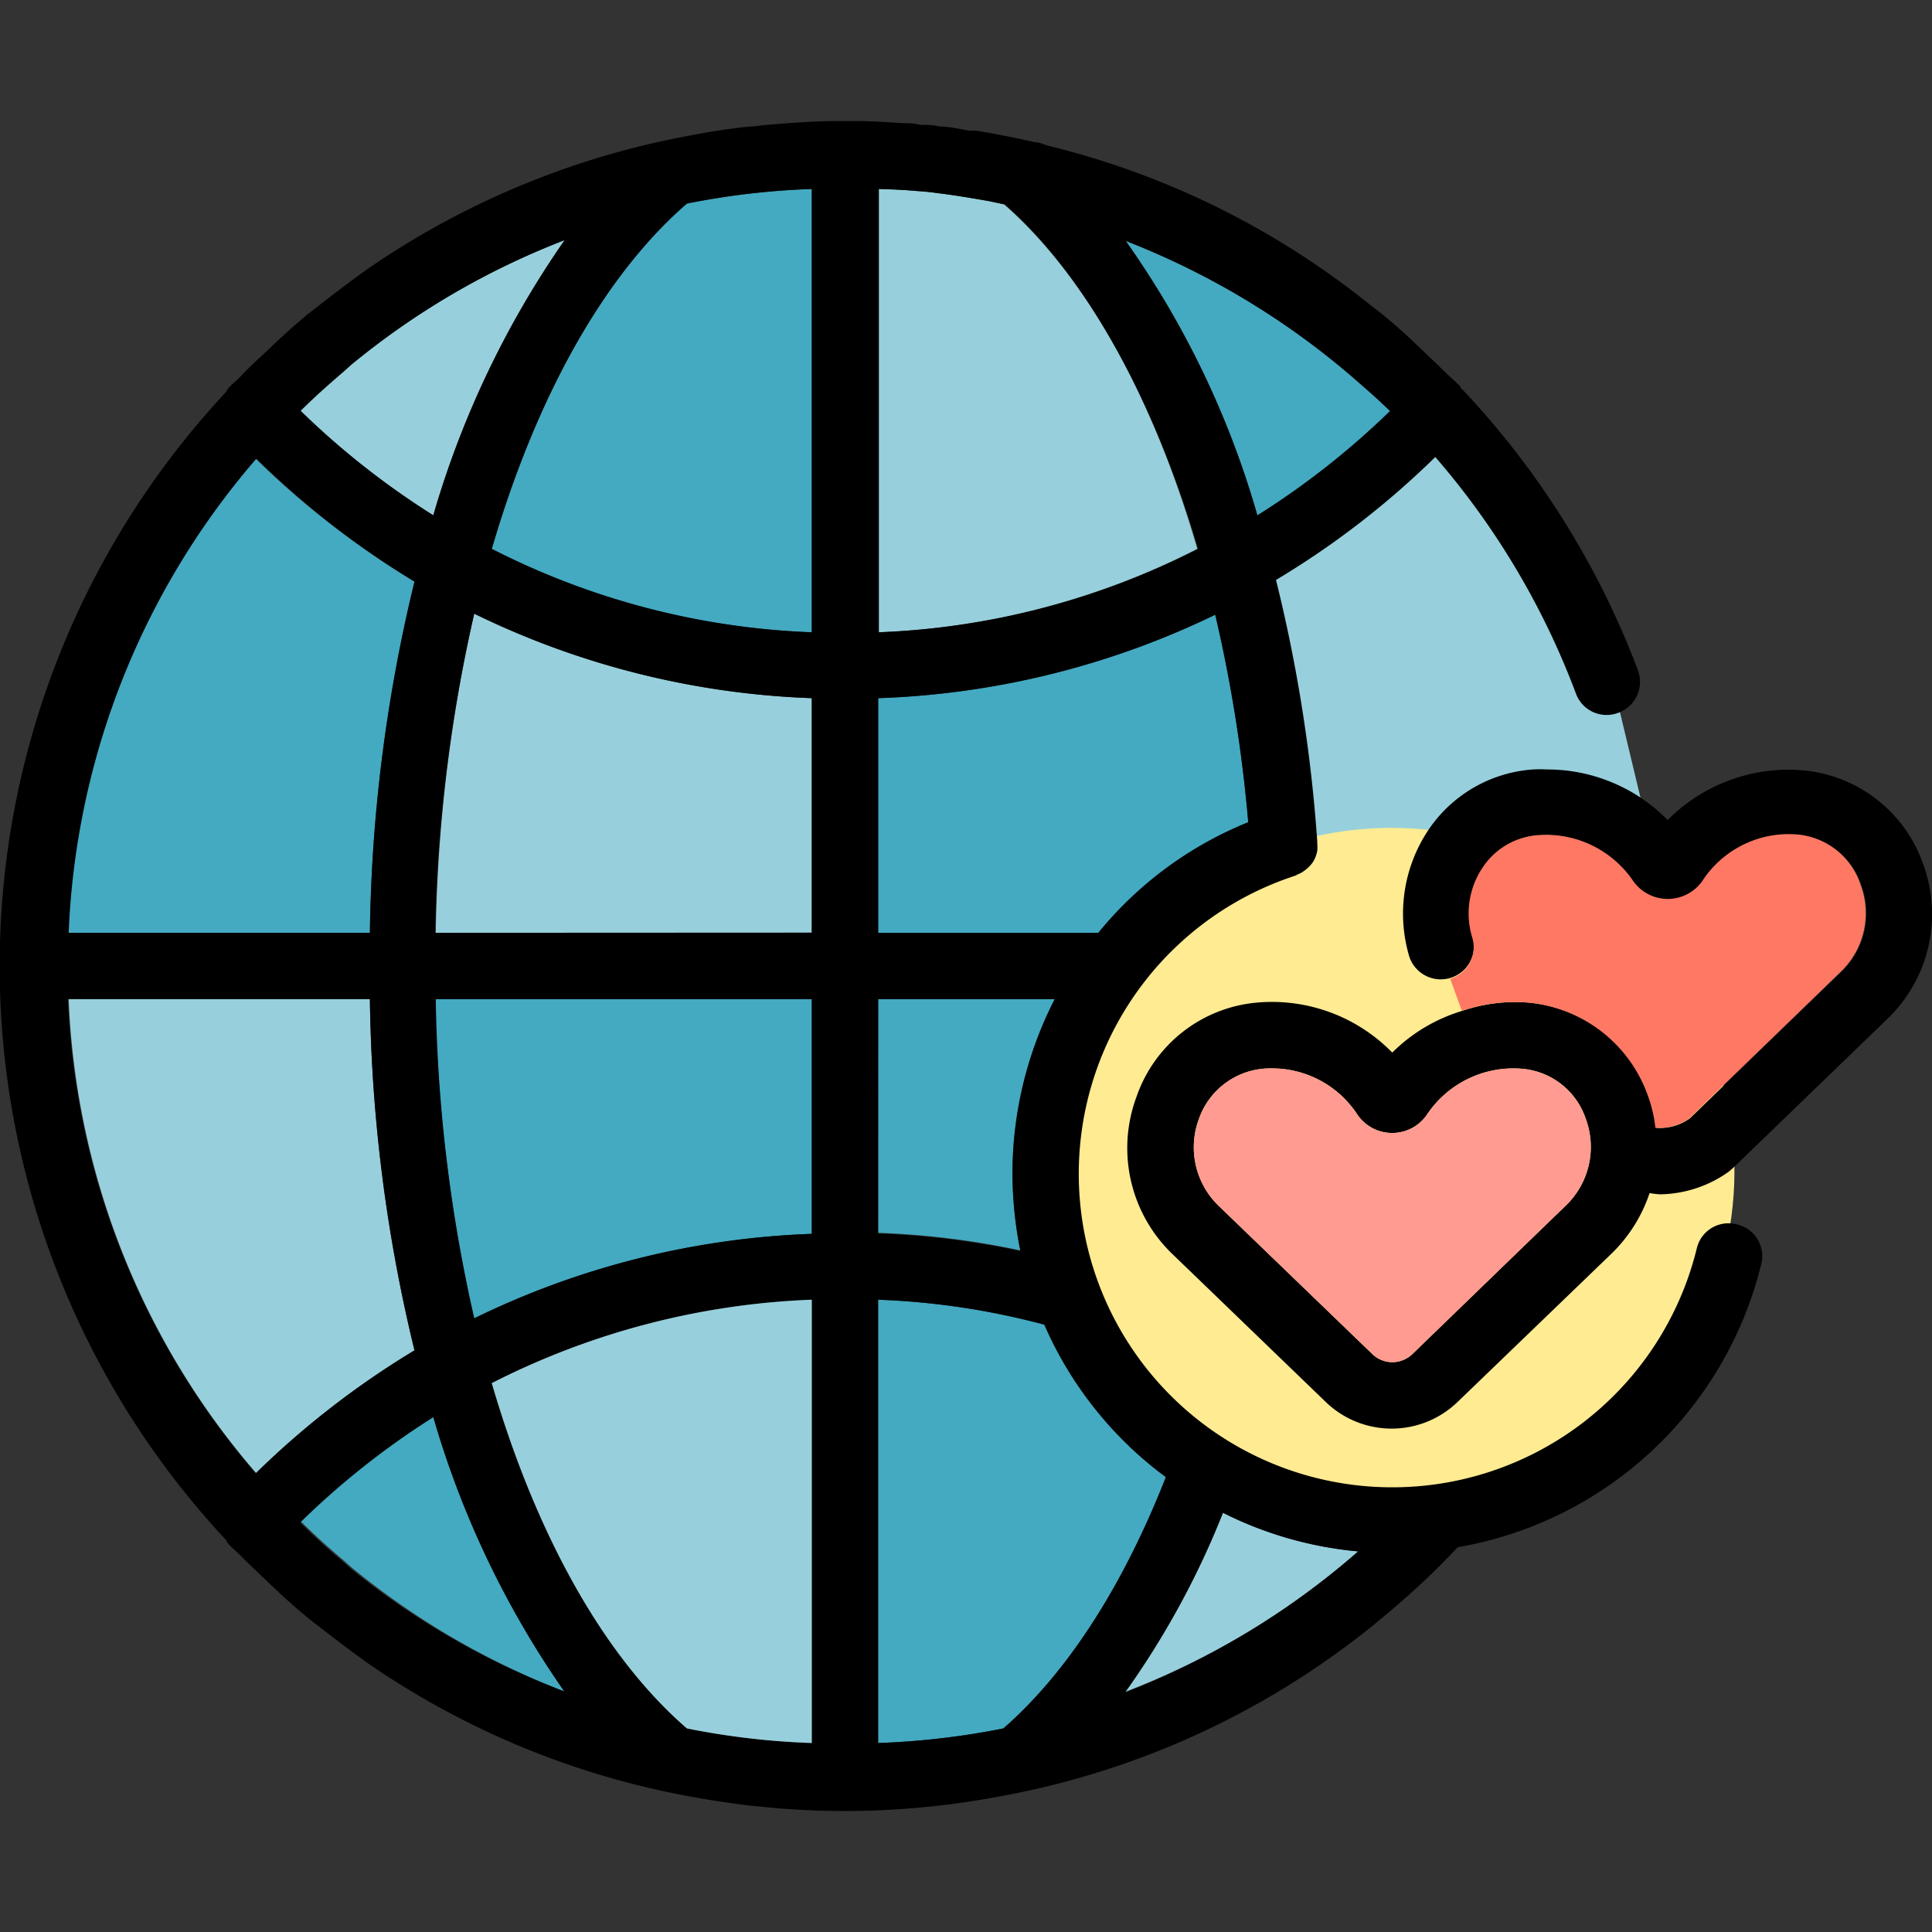 <svg id="Layer_1" data-name="Layer 1" xmlns="http://www.w3.org/2000/svg" viewBox="0 0 110 110"><rect x="0" y="0" width="110" height="110" fill="#333333" stroke="none"/><defs><style>.cls-1{fill:#97d0dc;}.cls-2{fill:#ffeb92;}.cls-3{fill:#43aac2;}.cls-4{fill:#ff7863;}.cls-5{fill:#ff9b90;}</style></defs><path class="cls-1" d="M72.77,48.12C73.05,47,69.83,32,69.83,32l13-8L92,39.57l2.52,10.51Z"/><circle class="cls-2" cx="79.21" cy="66.68" r="19.54" transform="translate(-3.88 128.45) rotate(-76.72)"/><path class="cls-3" d="M78.72,23l.43.42a45.59,45.59,0,0,1-7.56,5.93,51.42,51.42,0,0,0-7.5-15.63A44.55,44.55,0,0,1,77.61,22C78,22.31,78.37,22.64,78.72,23Z"/><path class="cls-1" d="M57.17,11.64c4.67,4.08,8.52,11.05,11,19.61A43.58,43.58,0,0,1,50,36V10.76c.76,0,1.49.05,2.22.12.4,0,.81.07,1.18.12,1,.12,1.92.28,2.88.45Z"/><path class="cls-3" d="M46.22,10.76V36A43.57,43.57,0,0,1,28,31.25c2.5-8.56,6.34-15.53,11.11-19.66A43.52,43.52,0,0,1,46.22,10.76Z"/><path class="cls-3" d="M23.6,33.12a89.15,89.15,0,0,0-2.54,20H3.87a44,44,0,0,1,10.69-27A49.16,49.16,0,0,0,23.6,33.12Z"/><path class="cls-3" d="M46.22,56.89V70.25A47.62,47.62,0,0,0,27,75.06a88,88,0,0,1-2.22-18.17Z"/><path class="cls-3" d="M24.67,80.66a53.08,53.08,0,0,0,7.48,15.65A44,44,0,0,1,20,89.23l-.4-.36c-.85-.71-1.68-1.46-2.48-2.26A45.63,45.63,0,0,1,24.67,80.66Z"/><path class="cls-3" d="M59.46,75.42a21.42,21.42,0,0,0,6.92,8.68c-2.46,6.26-5.65,11.17-9.26,14.31a44,44,0,0,1-7.13.83V74A42.59,42.59,0,0,1,59.46,75.42Z"/><path class="cls-1" d="M69.63,86.13a21.39,21.39,0,0,0,7.7,2.2,44.26,44.26,0,0,1-13.27,8A48,48,0,0,0,69.63,86.13Z"/><path class="cls-3" d="M50,56.89H60.05a21.78,21.78,0,0,0-2.41,9.91,22.53,22.53,0,0,0,.45,4.39,46.44,46.44,0,0,0-8.1-1Z"/><path class="cls-1" d="M32.15,13.67a53.45,53.45,0,0,0-7.48,15.67,45.63,45.63,0,0,1-7.58-5.95c.8-.8,1.63-1.53,2.48-2.26l.4-.36A44,44,0,0,1,32.15,13.67Z"/><path class="cls-1" d="M21.06,56.89a89.15,89.15,0,0,0,2.54,20,49.16,49.16,0,0,0-9,7,44,44,0,0,1-10.69-27Z"/><path class="cls-3" d="M69.19,35a82.67,82.67,0,0,1,1.88,11.85,21.29,21.29,0,0,0-8.54,6.3H50V39.75A47.69,47.69,0,0,0,69.19,35Z"/><path class="cls-1" d="M46.22,39.75V53.11H24.81A88,88,0,0,1,27,34.94,47.62,47.62,0,0,0,46.22,39.75Z"/><path d="M109.48,49.15a8.27,8.27,0,0,1-2.06,8.9L98.67,66.5l-.24.21A6.9,6.9,0,0,1,94.51,68a5.3,5.3,0,0,1-.59-.07,8.59,8.59,0,0,1-2.12,3.4L83,79.81a5.4,5.4,0,0,1-7.53,0l-8.76-8.45a8.37,8.37,0,0,1-2-8.92,8,8,0,0,1,6.89-5.36,9.58,9.58,0,0,1,7.67,2.85,9.52,9.52,0,0,1,4-2.38,9.35,9.35,0,0,1,3.71-.47,8,8,0,0,1,6.91,5.38,7.65,7.65,0,0,1,.4,1.75,2.86,2.86,0,0,0,1.94-.55l8.61-8.33a4.62,4.62,0,0,0,1.14-4.93,4.18,4.18,0,0,0-3.66-2.86,5.87,5.87,0,0,0-5.41,2.67,2.41,2.41,0,0,1-3.91,0,6,6,0,0,0-5.41-2.64,4.13,4.13,0,0,0-3.12,1.82,4.69,4.69,0,0,0-.61,4,1.89,1.89,0,0,1-3.61,1.11,8.57,8.57,0,0,1,1.08-7.25,7.83,7.83,0,0,1,5.95-3.44,6.91,6.91,0,0,1,.81,0,9.6,9.6,0,0,1,6.86,2.88,9.68,9.68,0,0,1,7.7-2.83A8,8,0,0,1,109.48,49.15ZM89.15,68.64a4.62,4.62,0,0,0,1.14-4.93,4.2,4.2,0,0,0-3.64-2.86,5.92,5.92,0,0,0-5.43,2.65,2.4,2.4,0,0,1-3.91,0,5.81,5.81,0,0,0-4.91-2.67,4.3,4.3,0,0,0-4.14,2.88,4.63,4.63,0,0,0,1.11,4.93l8.76,8.45a1.64,1.64,0,0,0,2.29,0Z"/><path class="cls-4" d="M105.94,50.4a4.62,4.62,0,0,1-1.14,4.93l-8.61,8.33a2.86,2.86,0,0,1-1.94.55,7.65,7.65,0,0,0-.4-1.75,8,8,0,0,0-6.91-5.38,9.35,9.35,0,0,0-3.71.47l-.66-1.82a1.88,1.88,0,0,0,1.25-2.36,4.69,4.69,0,0,1,.61-4,4.13,4.13,0,0,1,3.12-1.82A6,6,0,0,1,93,50.18a2.41,2.41,0,0,0,3.91,0,5.87,5.87,0,0,1,5.41-2.67A4.18,4.18,0,0,1,105.94,50.4Z"/><path d="M98.88,69.71A1.85,1.85,0,0,1,100.27,72,21.54,21.54,0,0,1,83,88.09a42.48,42.48,0,0,1-3.43,3.28,47.17,47.17,0,0,1-22.54,10.89c-1.22.23-2.45.42-3.7.56l-.71.07c-1.51.15-3,.22-4.53.22s-3-.07-4.51-.22l-.73-.07c-1.23-.14-2.46-.33-3.69-.56a47.11,47.11,0,0,1-17.68-7.2c-.09-.07-.21-.14-.33-.22-.94-.66-1.86-1.36-2.78-2.07-.38-.31-.76-.57-1.11-.88-.73-.61-1.42-1.25-2.1-1.91-.5-.47-1-.94-1.49-1.44-.21-.21-.45-.4-.64-.61s-.11-.19-.19-.28a47.88,47.88,0,0,1,0-65.3c.08-.09.1-.18.19-.28s.43-.4.64-.61c.47-.5,1-1,1.49-1.44.68-.66,1.37-1.3,2.1-1.91.35-.31.73-.57,1.11-.88.92-.71,1.84-1.41,2.78-2.07l.33-.22a47.28,47.28,0,0,1,17.68-7.2c1.18-.23,2.36-.42,3.57-.54.3,0,.64-.07.94-.09,1.39-.12,2.79-.22,4.18-.22h.71c.92,0,1.84.05,2.76.12.35,0,.71,0,1.06.1h.14c.31,0,.62,0,.92.09.59,0,1.16.14,1.75.24a2.45,2.45,0,0,1,.38,0c.49.07,1,.17,1.46.26.64.12,1.28.26,1.91.4.24,0,.48.12.71.19a47,47,0,0,1,18.15,8.9l.85.66c.64.52,1.26,1.07,1.85,1.63s1.15,1.09,1.72,1.65c.31.31.64.57.94.9,0,.05,0,.1.1.14a47.92,47.92,0,0,1,10,16,1.88,1.88,0,0,1-1.11,2.41,1.86,1.86,0,0,1-2.43-1.11,44.31,44.31,0,0,0-8-13.45,48.42,48.42,0,0,1-9.07,7A86.6,86.6,0,0,1,75,47.92c0,.07,0,.09,0,.14a2.22,2.22,0,0,1,0,.38,2.3,2.3,0,0,1-.1.35,1.53,1.53,0,0,1-.16.31,1.93,1.93,0,0,1-.5.49,1.19,1.19,0,0,1-.35.19l-.12.07A17.85,17.85,0,1,0,96.61,71.07,1.85,1.85,0,0,1,98.88,69.71ZM79.15,23.39,78.72,23c-.35-.33-.73-.66-1.11-1a44.55,44.55,0,0,0-13.52-8.29,51.42,51.42,0,0,1,7.5,15.63A45.59,45.59,0,0,0,79.15,23.39ZM77.33,88.33a21.39,21.39,0,0,1-7.7-2.2,48,48,0,0,1-5.57,10.23A44.26,44.26,0,0,0,77.33,88.33ZM71.07,46.81A82.67,82.67,0,0,0,69.19,35,47.69,47.69,0,0,1,50,39.75V53.11H62.53A21.29,21.29,0,0,1,71.07,46.81ZM68.22,31.25c-2.53-8.56-6.38-15.53-11-19.61l-.9-.19c-1-.17-1.91-.33-2.88-.45-.37-.05-.78-.09-1.18-.12-.73-.07-1.46-.09-2.22-.12V36A43.58,43.58,0,0,0,68.22,31.25ZM66.38,84.1a21.42,21.42,0,0,1-6.92-8.68A42.59,42.59,0,0,0,50,74V99.24a44,44,0,0,0,7.13-.83C60.73,95.27,63.92,90.36,66.38,84.1ZM60.05,56.89H50V70.23a46.44,46.44,0,0,1,8.1,1,22.53,22.53,0,0,1-.45-4.39A21.78,21.78,0,0,1,60.05,56.89ZM46.22,99.24V74A43.72,43.72,0,0,0,28,78.75c2.5,8.56,6.34,15.53,11.11,19.66A43.52,43.52,0,0,0,46.22,99.24Zm0-29V56.89H24.81A88,88,0,0,0,27,75.06,47.62,47.62,0,0,1,46.22,70.25Zm0-17.14V39.75A47.62,47.62,0,0,1,27,34.94a88,88,0,0,0-2.22,18.17Zm0-17.14V10.76a43.52,43.52,0,0,0-7.11.83C34.34,15.72,30.5,22.69,28,31.25A43.57,43.57,0,0,0,46.22,36ZM24.67,29.34a53.45,53.45,0,0,1,7.48-15.67A44,44,0,0,0,20,20.77l-.4.36c-.85.73-1.68,1.46-2.48,2.26A45.63,45.63,0,0,0,24.67,29.34Zm7.48,67a53.08,53.08,0,0,1-7.48-15.65,45.63,45.63,0,0,0-7.58,6c.8.8,1.63,1.55,2.48,2.26l.4.36A44,44,0,0,0,32.15,96.31ZM21.06,53.11a89.15,89.15,0,0,1,2.54-20,49.16,49.16,0,0,1-9-7,44,44,0,0,0-10.69,27ZM23.6,76.88a89.15,89.15,0,0,1-2.54-20H3.87a44,44,0,0,0,10.69,27A49.16,49.16,0,0,1,23.6,76.88Z"/><path class="cls-5" d="M90.29,63.71a4.62,4.62,0,0,1-1.14,4.93l-8.73,8.45a1.64,1.64,0,0,1-2.29,0l-8.76-8.45a4.63,4.63,0,0,1-1.11-4.93,4.3,4.3,0,0,1,4.14-2.88,5.81,5.81,0,0,1,4.91,2.67,2.4,2.4,0,0,0,3.91,0,5.92,5.92,0,0,1,5.43-2.65A4.2,4.2,0,0,1,90.29,63.71Z"/><path class="cls-1" d="M46.22,74V99.24a43.52,43.52,0,0,1-7.11-.83C34.34,94.28,30.5,87.31,28,78.75A43.72,43.72,0,0,1,46.22,74Z"/></svg>